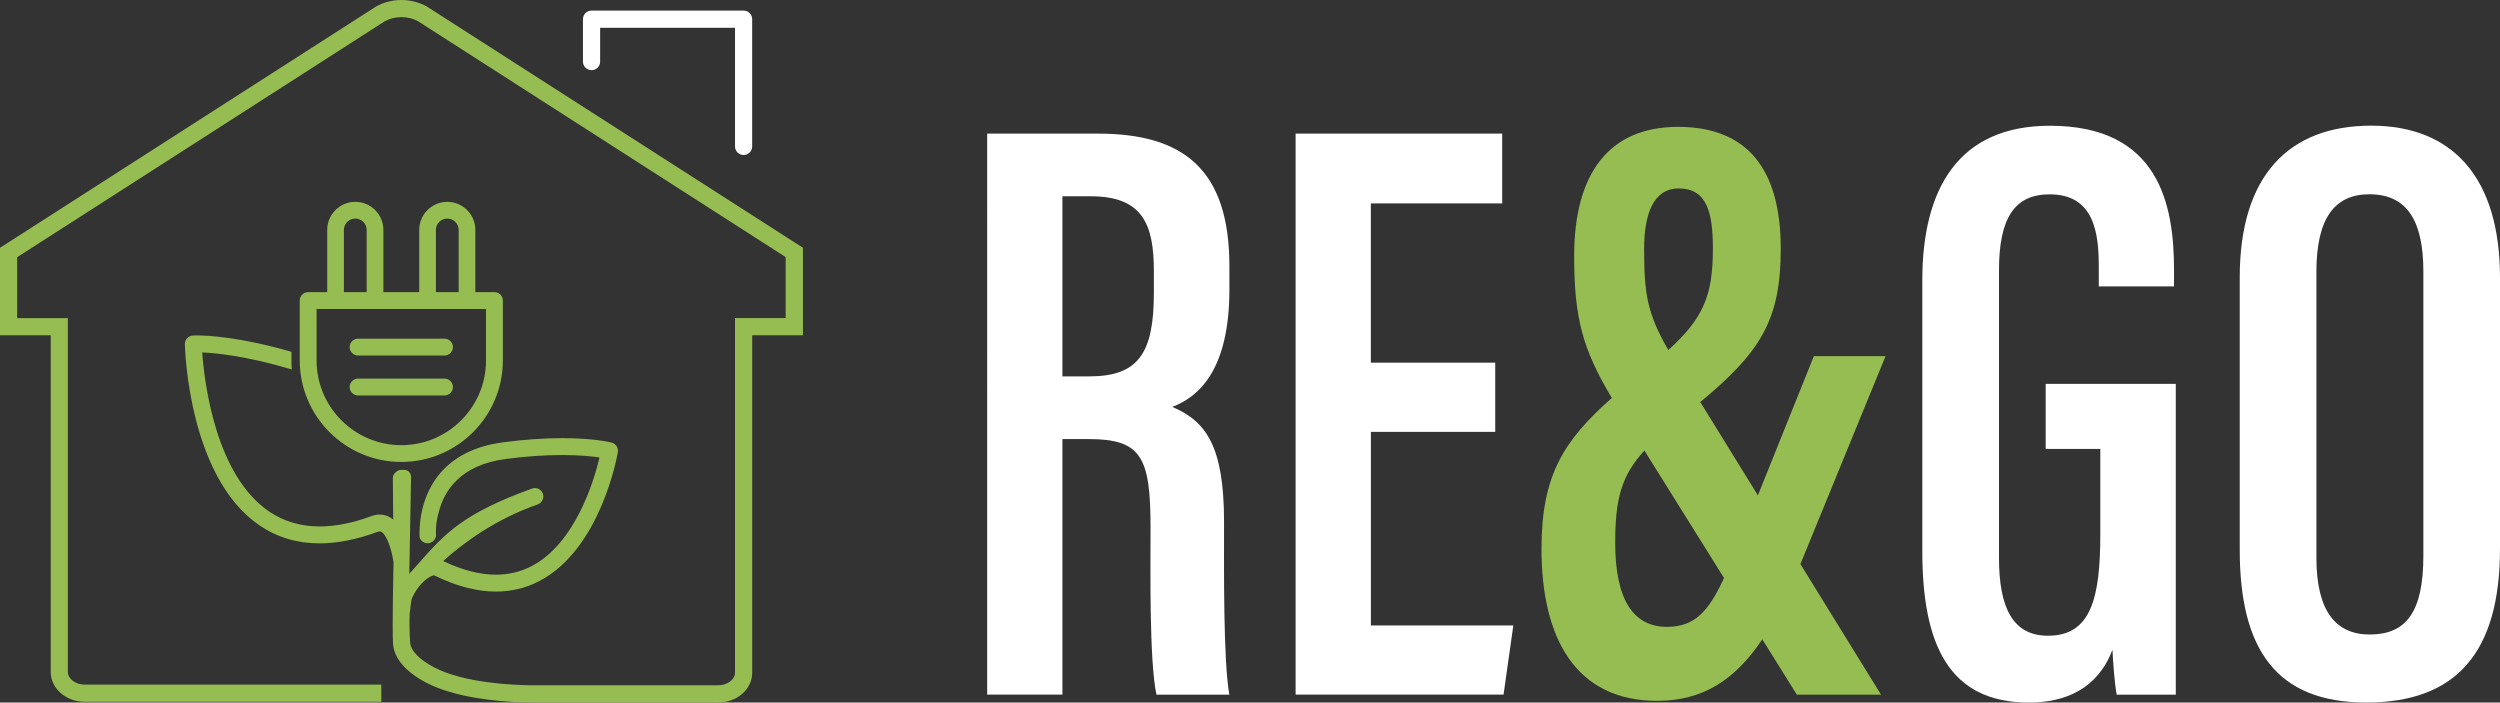 <svg xmlns="http://www.w3.org/2000/svg" id="Lager_1" data-name="Lager 1" viewBox="0 0 606.78 170.51"><rect x="0" y="0" width="606.78" height="170.51" fill="#333333" stroke="none"/><defs><style>      .cls-1 {        fill: #96bd52;      }      .cls-1, .cls-2 {        stroke-width: 0px;      }      .cls-2 {        fill: #fff;      }    </style></defs><g><path class="cls-2" d="m143.58,17.03c1.15,0,2.08-.93,2.08-2.08V6.74h32.74v28.8c0,1.15.93,2.08,2.08,2.08s2.08-.93,2.08-2.08V4.65c0-1.15-.93-2.08-2.08-2.08h-36.91c-1.15,0-2.08.93-2.08,2.08v10.3c0,1.15.93,2.08,2.08,2.08Z"></path><path class="cls-1" d="m86.23,48.99c-3.76,0-6.81,3.05-6.81,6.81v15.1h-4.63c-1.13,0-2.04.92-2.04,2.04v14.53c0,13.59,11.06,24.65,24.65,24.65s24.65-11.06,24.65-24.65v-14.53c0-1.13-.92-2.04-2.05-2.04h-4.63v-15.1c0-3.75-3.05-6.81-6.81-6.81s-6.81,3.05-6.81,6.81v15.1h-8.7v-15.1c0-3.75-3.05-6.81-6.81-6.81Zm-2.76,6.81c0-1.52,1.24-2.75,2.76-2.75s2.76,1.24,2.76,2.75v15.1h-5.52v-15.1Zm22.33,0c0-1.52,1.24-2.75,2.76-2.75s2.76,1.24,2.76,2.75v15.1h-5.52v-15.1Zm12.16,19.19v12.49c0,11.34-9.22,20.57-20.56,20.57s-20.56-9.23-20.56-20.57v-12.49h41.12Z"></path><path class="cls-1" d="m86.9,86.29h20.99c1.13,0,2.04-.92,2.04-2.05s-.92-2.04-2.04-2.04h-20.99c-1.13,0-2.04.92-2.04,2.04s.92,2.05,2.04,2.05Z"></path><path class="cls-1" d="m86.9,95.98h20.99c1.13,0,2.04-.92,2.04-2.04s-.92-2.05-2.04-2.05h-20.99c-1.13,0-2.04.92-2.04,2.05s.92,2.04,2.04,2.04Z"></path><path class="cls-1" d="m103.58,1.57c-1.83-1.02-3.95-1.57-6.14-1.57s-4.32.54-6.18,1.59L0,60.14v21.24h12.31v81.72c0,3.99,3.69,7.23,8.23,7.23h72.01v-4.17H20.54c-2.21,0-4.07-1.4-4.07-3.06v-85.88H4.17v-14.8L93.36,5.18c1.2-.67,2.61-1.02,4.07-1.02s2.86.35,4.03.99l89.23,57.25v14.8h-12.3v86.07c0,1.66-1.86,3.06-4.07,3.06h-45.42c-4.71-.06-16.42-.61-23.54-4.36-3.63-1.92-5.65-4-5.81-6.01-.15-1.93-.21-5.22-.11-7.11.12-.56.3-3.1.53-3.62,1.36-3.07,3.46-4.88,4.91-5.48.13-.05.25-.08.37-.08.12,0,.23.03.36.09,5.22,2.54,10.19,3.82,14.77,3.82h0c3.7,0,7.2-.84,10.41-2.49,14.96-7.69,19.01-30.39,19.17-31.35.18-1.03-.48-2.05-1.49-2.32-.17-.04-4.23-1.08-11.96-1.08-4.46,0-9.3.34-14.37,1.01-7.11.93-12.48,3.74-15.97,8.33-4.37,5.75-4.43,12.6-4.33,14.75.26.84,1.04,1.42,1.96,1.42.07,0,.14,0,.23-.01,1.11-.14,1.92-1.16,1.79-2.27-.03-.26-.14-2.5.69-5.35,1.29-5.02,5.14-11.36,16.17-12.81,4.85-.65,9.48-.97,13.76-.97s7.18.31,9.07.59c-1.26,5.34-5.78,20.88-16.59,26.43-2.62,1.34-5.5,2.02-8.56,2.02-3.92,0-8.22-1.11-12.79-3.31,4.8-4.34,12.56-10.1,22.93-13.74,1.06-.37,1.63-1.54,1.26-2.61-.29-.82-1.06-1.37-1.93-1.37-.23,0-.46.04-.68.12-16.87,6.1-21.13,10.92-27.58,18.2-.71.8-1.45,1.64-2.23,2.5l.43-23.53c0-.46-.17-.89-.49-1.21-.31-.31-.72-.49-1.2-.49,0,0-.71,0-.71,0-.88,0-2.02.91-2.02,1.88l.08,10.2c-.15-.14-.29-.26-.41-.33-.87-.6-1.83-.9-2.85-.9-.66,0-1.34.13-2.03.38-4.5,1.66-8.72,2.5-12.54,2.5-4.61,0-8.75-1.22-12.29-3.63-12.99-8.83-15.69-31.19-16.23-38.6,3.08.13,10.52.8,21.62,4.09l.12.04c-.05-.62-.08-1.25-.08-1.88v-2.4c-12.42-3.59-20.26-3.98-23.05-3.98-.49,0-.77.01-.89.02-1.11.07-1.96.99-1.93,2.1.03,1.31.93,32.29,18.12,43.99,4.24,2.89,9.14,4.36,14.57,4.36,4.31,0,9.02-.93,13.99-2.76.24-.09.44-.13.62-.13.24,0,.38.08.51.17,1.13.78,2.27,3.71,2.83,7.22,0,0-.36,16.76-.11,19.92.28,3.51,3.02,6.73,8.02,9.37,6.95,3.67,17.3,4.58,23.12,4.79,0,0,3.89.05,4.04.05h43.76c4.54,0,8.23-3.24,8.23-7.23v-81.91h12.31v-21.24L103.58,1.57Z"></path></g><g><path class="cls-2" d="m257.86,106.57v62.02h-18.26V32.43h26.86c20.61,0,31.93,8.52,31.93,32.19v5.62c0,19.9-7.71,26.17-13.86,28.52,8.23,3.51,12.56,9.56,12.56,27.93,0,11.54-.2,33.51,1.28,41.91h-17.69c-1.77-8.34-1.43-30.92-1.43-40.67,0-17.04-2.28-21.36-15.02-21.36h-6.37Zm0-15.22h6.53c11.88,0,15.67-5.58,15.67-20.27v-5.26c0-11.33-2.69-18.18-15.32-18.18h-6.88v43.71Z"></path><path class="cls-2" d="m362.92,104.82h-30.19v46.98h34.57l-2.37,16.79h-50.47V32.43h50.14v16.93h-31.88v38.67h30.19v16.79Z"></path><path class="cls-1" d="m457.65,86.43h-17.4l-13.59,33.8-13.98-22.65c14.83-12.26,19.53-20.12,19.53-37.23,0-19.23-8.06-29.56-24.92-29.56s-25.22,11.44-25.22,31.32c0,15.16,2.07,22.64,9.13,34.48-11.54,10.25-17.06,18.58-17.06,36.61,0,21.78,8.35,36.9,28.06,36.9,11,0,18.84-4.94,25.53-14.93l8.38,13.43h20.44l-19.57-31.69,20.67-50.48Zm-50.19-40.69c6.8,0,8.28,5.77,8.28,14.62,0,11.6-2.45,16.98-10.82,24.59-5.17-8.89-5.87-13.81-5.87-24.56,0-8.16,2.11-14.65,8.41-14.65Zm-2.86,106.4c-8.17,0-12.57-6.58-12.57-20.43,0-10.74,1.54-16.3,7.09-22.35l19.32,30.93c-3.75,8.12-7.11,11.85-13.84,11.85Z"></path><path class="cls-2" d="m528.08,168.6h-14.32c-.49-2.32-.9-7.91-1.04-10.88-3.63,9.5-11.46,12.8-20.28,12.8-19.53,0-25.87-14.25-25.87-36.78v-65.71c0-22.28,8.81-37.51,30.97-37.51,26.55,0,30.12,19.23,30.12,34.98v4.02h-18.26v-4.75c0-8.17-1.08-17.6-11.92-17.6-8.41,0-12.3,5.58-12.3,18.39v69.88c0,11.96,3.3,18.86,11.88,18.86,10.53,0,12.71-9.27,12.71-24.69v-20.65h-13.26v-15.79h31.58v75.43Z"></path><path class="cls-2" d="m606.78,67.43v65.71c0,25.18-10.56,37.37-32.46,37.37s-30.71-12.98-30.71-37.09v-66.08c0-24.84,12.03-36.84,31.89-36.84s31.28,12.7,31.28,36.92Zm-44.56-1.47v69.4c0,13,4.71,18.64,12.94,18.64,8.78,0,13.02-5.36,13.02-19.09v-69.04c0-12.34-4.01-18.72-13.08-18.72-8.51,0-12.88,5.89-12.88,18.8Z"></path></g></svg>